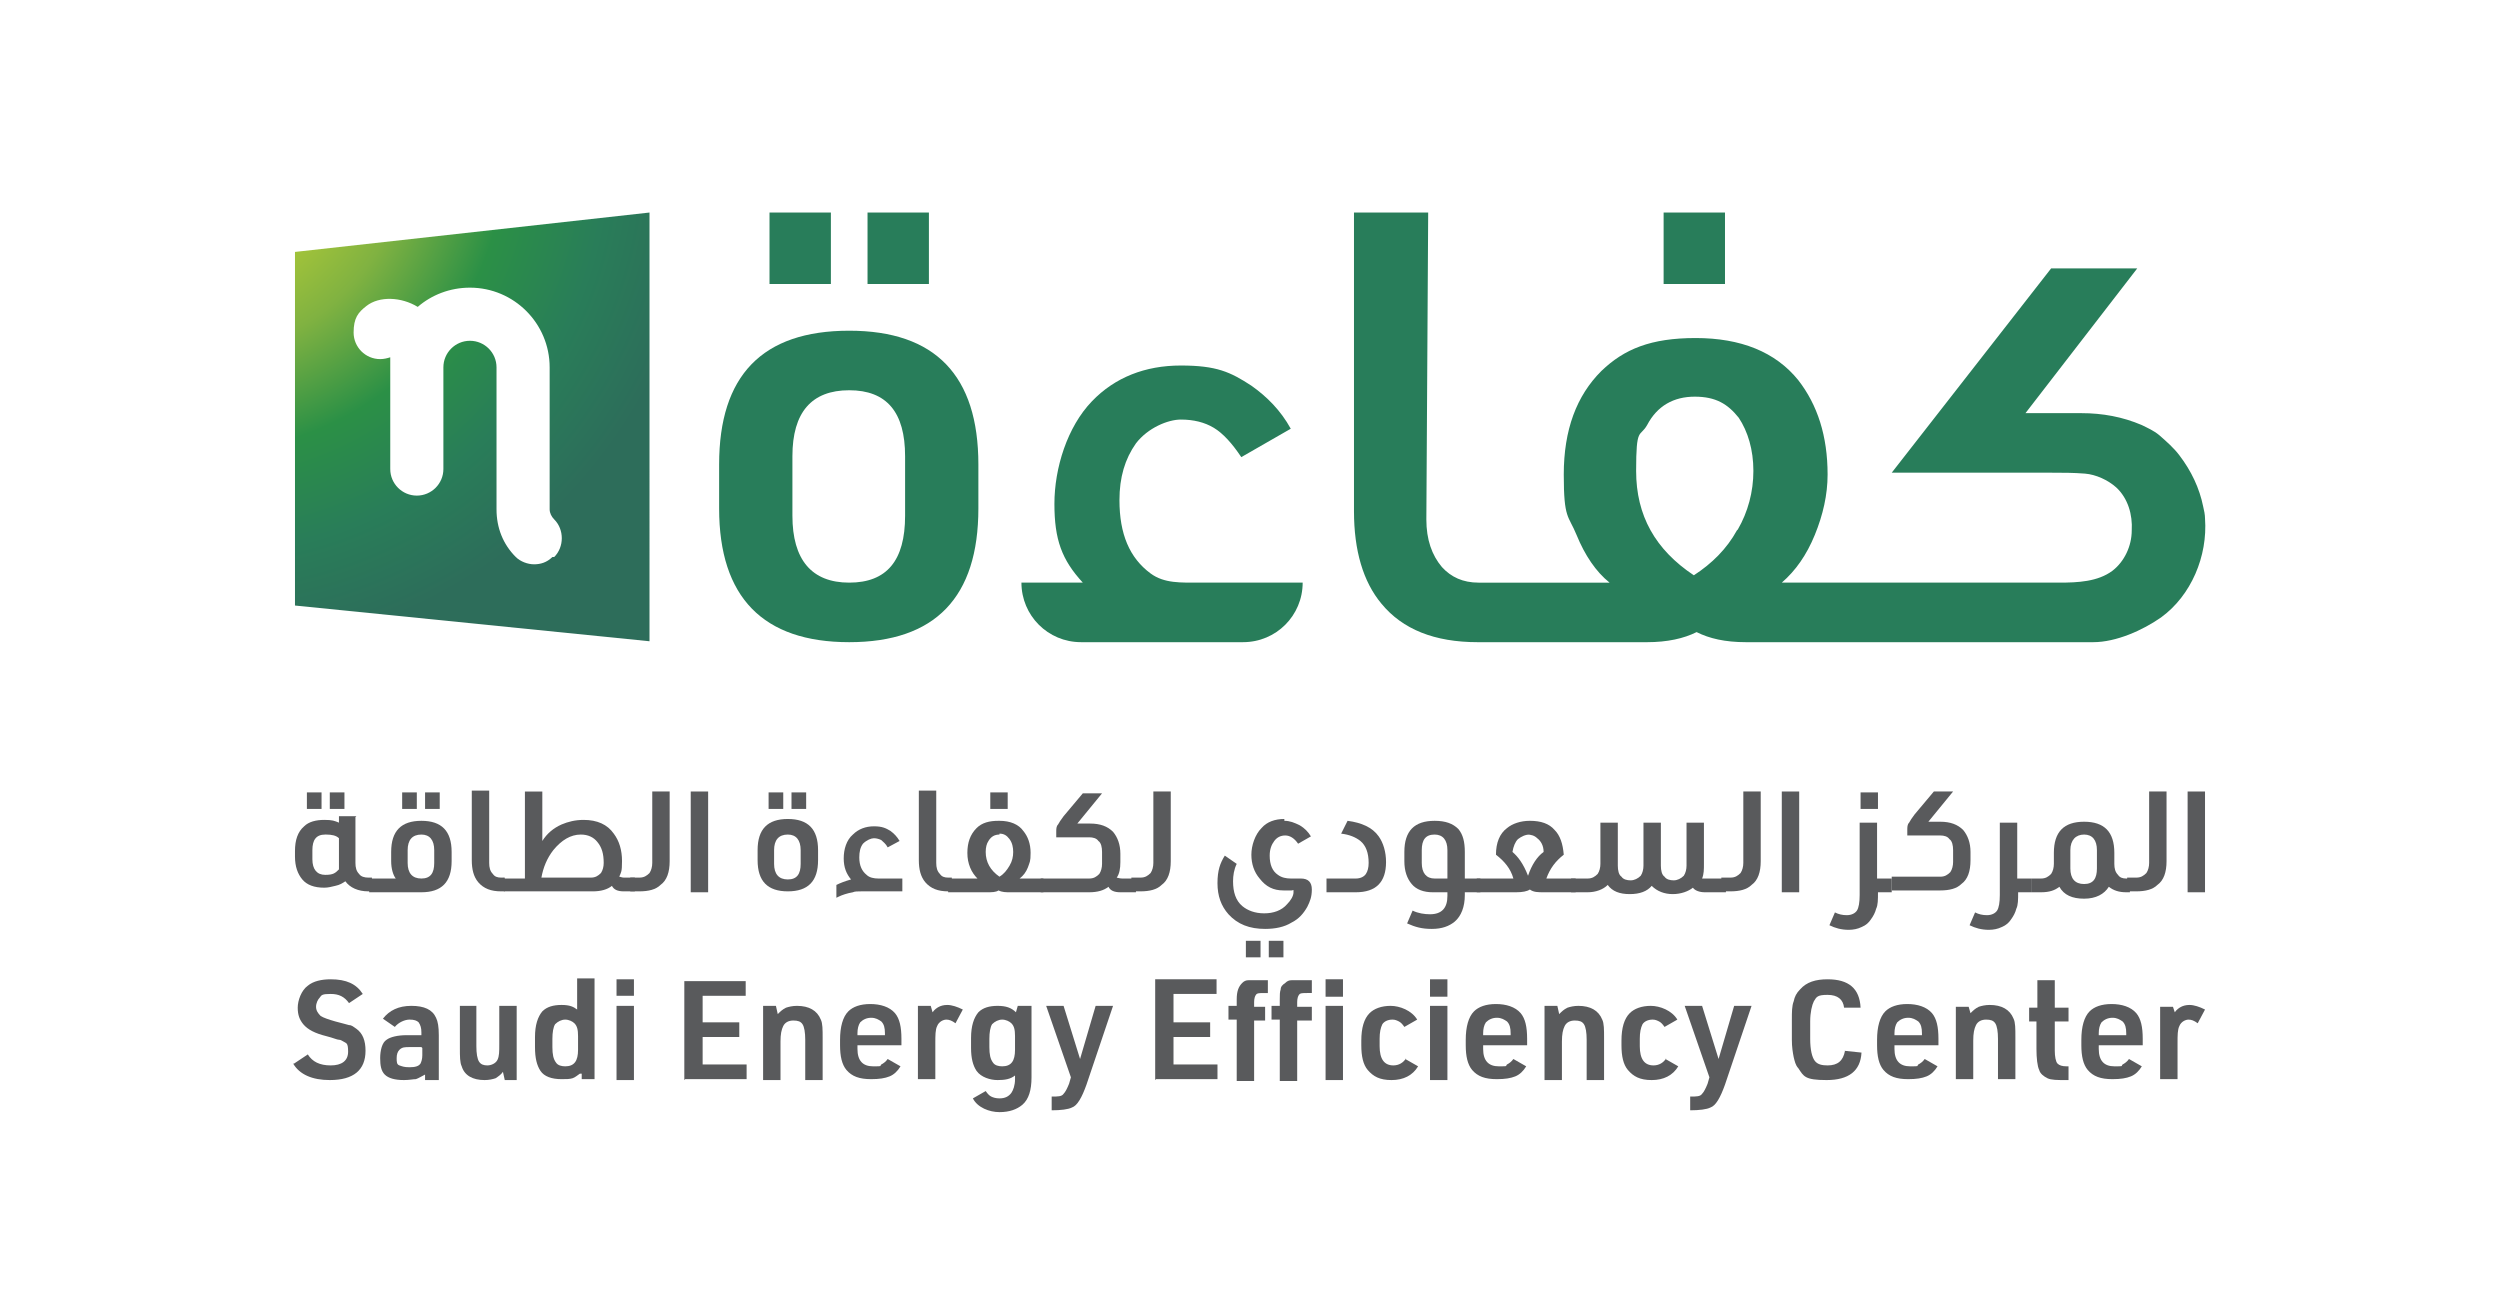 <?xml version="1.0" encoding="UTF-8"?>
<svg id="Layer_1" xmlns="http://www.w3.org/2000/svg" xmlns:xlink="http://www.w3.org/1999/xlink" version="1.1" viewBox="0 0 272.9 140.9">
  <!-- Generator: Adobe Illustrator 29.0.1, SVG Export Plug-In . SVG Version: 2.1.0 Build 192)  -->
  <defs>
    <style>
      .st0 {
        fill: url(#radial-gradient);
      }

      .st1 {
        fill: #595a5c;
      }

      .st2 {
        fill: #287d5a;
      }
    </style>
    <radialGradient id="radial-gradient" cx="-270.5" cy="358" fx="-270.5" fy="358" r="2.4" gradientTransform="translate(6243.6 8250.3) scale(23 -23)" gradientUnits="userSpaceOnUse">
      <stop offset="0" stop-color="#dcde22"/>
      <stop offset=".2" stop-color="#b4cc36"/>
      <stop offset=".4" stop-color="#80b241"/>
      <stop offset=".6" stop-color="#2b9046"/>
      <stop offset=".8" stop-color="#297d59"/>
      <stop offset="1" stop-color="#2d6d5a"/>
    </radialGradient>
  </defs>
  <path class="st2" d="M92.7,36.1c9.4,0,14.1,4.9,14.1,14.6v4.8c0,9.7-4.7,14.6-14.1,14.6s-14.2-4.9-14.2-14.6v-4.8c0-9.7,4.7-14.6,14.2-14.6ZM90.7,31h-6.7v-7.8h6.7v7.8ZM92.7,42.6c-4.1,0-6.2,2.4-6.2,7.2v6.5c0,4.8,2.1,7.3,6.2,7.3s6.1-2.4,6.1-7.3v-6.5c0-4.8-2-7.2-6.1-7.2ZM101.4,31h-6.7v-7.8h6.7v7.8ZM188.3,31h-6.7v-7.8h6.7v7.8Z"/>
  <path class="st2" d="M111.6,63.6h0c1.7,0,3.3,0,6.6,0-2.3-2.5-3.1-4.7-3.1-8.6s1.4-8.4,4.1-11.2c2.5-2.6,5.8-3.9,9.7-3.9s5.4.7,7.7,2.2c1.7,1.2,3.2,2.7,4.3,4.7l-5.4,3.1c-1-1.5-2-2.6-3-3.2-1-.6-2.2-.9-3.6-.9s-3.6.9-4.9,2.6c-1.2,1.7-1.8,3.7-1.8,6.2,0,3.7,1.1,6.3,3.4,8,1.5,1.1,3.3,1,5.4,1h11.2c0,3.6-2.9,6.5-6.5,6.5h-17.7c-3.6,0-6.5-2.9-6.5-6.5Z"/>
  <path class="st2" d="M213.1,70.1h15.4c2.5,0,5.4-1.3,7.4-2.7,3.3-2.4,5.1-6.7,4.8-10.8,0-.4-.1-.9-.2-1.3-.4-2-1.3-3.9-2.6-5.6-.6-.8-1.4-1.5-2.2-2.2-.6-.5-1.3-.8-1.9-1.1-2.1-.9-4.3-1.3-6.6-1.3h-6.1l12.2-15.8h-9.4l-17.4,22.3h17.5c1.2,0,2.3,0,3.6.1,1.2.1,2.5.7,3.4,1.5,1.3,1.2,1.8,3,1.7,4.7,0,1.7-.8,3.4-2.1,4.4-1.6,1.2-3.8,1.3-5.8,1.3-6.4,0-12.8,0-19.2,0h-11.1c1.5-1.3,2.7-3,3.6-5.2.9-2.2,1.4-4.4,1.4-6.6,0-4.2-1.1-7.6-3.2-10.3-2.5-3.1-6.3-4.6-11.2-4.6s-7.8,1.2-10.3,3.6c-2.7,2.7-4.1,6.4-4.1,11.3s.5,4.4,1.4,6.6c.9,2.2,2.1,4,3.6,5.2h-14.3c-1.7,0-3-.6-4-1.7-1.1-1.3-1.7-3-1.7-5.2l.2-33.5h-8.1v32.6c0,4.3,1,7.7,3,10.1,2.3,2.8,5.8,4.2,10.5,4.2h18.5c2.2,0,4-.4,5.4-1.1,1.4.7,3.1,1.1,5.4,1.1h22.8ZM189.6,57.9c-1.1,2-2.7,3.6-4.7,4.9-4.2-2.8-6.3-6.5-6.3-11.4s.4-3.6,1.2-5c1.1-2.1,2.9-3.1,5.2-3.1s3.6.8,4.8,2.3c1,1.5,1.6,3.5,1.6,5.8s-.6,4.5-1.7,6.4Z"/>
  <path class="st0" d="M32.2,27.5v38.6l38.7,3.9V23.2l-38.7,4.3ZM60.3,60.8c-.6.6-1.3.8-2,.8s-1.5-.3-2-.8c-1.4-1.4-2.1-3.2-2.1-5.2v-15.5c0-1.6-1.3-2.9-2.9-2.9s-2.9,1.3-2.9,2.9v11.1c0,1.6-1.3,2.9-2.9,2.9s-2.9-1.3-2.9-2.9v-12.2c-.3.1-.7.2-1.1.2-1.6,0-2.9-1.3-2.9-2.9s.5-2.2,1.4-2.9c1.4-1.1,3.8-1,5.6.1,1.5-1.3,3.5-2.1,5.7-2.1,4.8,0,8.7,3.9,8.7,8.7v15.5c0,.4.2.8.5,1.1,1.1,1.1,1.1,3,0,4.1Z"/>
  <path class="st1" d="M38.8,89.2v5c0,.5.1.9.4,1.2.2.3.6.4,1,.4h.4v1.5h-.4c-1.1,0-2-.4-2.5-1.1-.3.2-.6.4-1.1.5-.4.1-.8.2-1.2.2-1.1,0-1.9-.3-2.4-.9-.5-.6-.8-1.4-.8-2.5v-.6c0-1.2.3-2.1,1-2.7.5-.5,1.3-.7,2.2-.7s1.1.1,1.6.3v-.7h1.9ZM35.1,88.3h-1.6v-1.8h1.6v1.8ZM35.5,91.1c-1,0-1.4.6-1.4,1.7v1c0,1.1.5,1.7,1.4,1.7s1.1-.2,1.5-.6c0-.3,0-.6,0-1.1v-2.3c-.3-.3-.8-.4-1.4-.4ZM37.6,88.3h-1.6v-1.8h1.6v1.8Z"/>
  <path class="st1" d="M46,89.6c2.2,0,3.3,1.1,3.3,3.4v1c0,2.3-1.1,3.4-3.3,3.4h-5.7v-1.5h2.9c-.3-.4-.5-1.1-.5-1.9v-1c0-2.3,1.1-3.4,3.3-3.4ZM45.5,88.3h-1.6v-1.8h1.6v1.8ZM46,91.1c-1,0-1.5.6-1.5,1.7v1.4c0,1.1.5,1.7,1.5,1.7s1.4-.6,1.4-1.7v-1.4c0-1.1-.5-1.7-1.4-1.7ZM48,88.3h-1.6v-1.8h1.6v1.8Z"/>
  <path class="st1" d="M53.4,86.4v7.8c0,.5.1.9.4,1.2.2.3.5.4.9.4h.4v1.5h-.4c-1.1,0-1.9-.3-2.5-1-.5-.6-.7-1.4-.7-2.4v-7.6h1.9Z"/>
  <path class="st1" d="M54.9,95.9h2.4v-9.5h1.9v5.4c.5-.8,1.2-1.4,2.1-1.8.7-.3,1.5-.5,2.4-.5,1.5,0,2.6.5,3.3,1.5.6.8.9,1.8.9,3s-.1,1.2-.3,1.7c.1,0,.3.1.5.1h1.2v1.5h-1.2c-.7,0-1.1-.2-1.3-.6-.5.4-1.2.6-2.1.6h-9.7v-1.5ZM63.4,91.1c-1.1,0-2.1.6-3,1.7-.7.9-1.1,1.9-1.3,3h5.4c.5,0,.8-.2,1.1-.5.2-.3.3-.7.3-1.1,0-1-.2-1.7-.7-2.3-.4-.5-1-.8-1.8-.8Z"/>
  <path class="st1" d="M73.1,86.4v7.6c0,1.2-.3,2.1-1,2.6-.5.5-1.3.7-2.3.7h-1v-1.5h1c.5,0,.8-.2,1.1-.5.2-.3.3-.7.3-1.1v-7.8h1.9Z"/>
  <path class="st1" d="M77.3,86.4v11h-1.9v-11h1.9Z"/>
  <path class="st1" d="M86,89.4c2.2,0,3.3,1.1,3.3,3.4v1.1c0,2.3-1.1,3.4-3.3,3.4s-3.3-1.1-3.3-3.4v-1.1c0-2.3,1.1-3.4,3.3-3.4ZM85.5,88.3h-1.6v-1.8h1.6v1.8ZM86,91.1c-1,0-1.5.6-1.5,1.7v1.5c0,1.1.5,1.7,1.5,1.7s1.4-.6,1.4-1.7v-1.5c0-1.1-.5-1.7-1.4-1.7ZM88,88.3h-1.6v-1.8h1.6v1.8Z"/>
  <path class="st1" d="M91.3,98h0s0,0,0,0c0,0,0,0,0,0v-1.4c.4-.2.9-.4,1.6-.6-.5-.6-.8-1.3-.8-2.3s.3-2,1-2.6c.6-.6,1.4-.9,2.3-.9s1.3.2,1.8.5c.4.3.7.6,1,1.1l-1.3.7c-.2-.4-.5-.6-.7-.8-.2-.1-.5-.2-.8-.2s-.8.2-1.2.6c-.3.4-.4.9-.4,1.5,0,.9.3,1.5.8,1.9.3.3.8.4,1.3.4h2.6v1.4h-3.7c-.1,0-.4,0-.8,0-.4,0-.7,0-.9.1-.6.1-1.2.3-1.6.5Z"/>
  <path class="st1" d="M102.2,86.4v7.8c0,.5.1.9.4,1.2.2.3.5.4.9.4h.4v1.5h-.4c-1.1,0-1.9-.3-2.5-1-.5-.6-.7-1.4-.7-2.4v-7.6h1.9Z"/>
  <path class="st1" d="M109.1,89.6c1.2,0,2.1.4,2.6,1.1.5.6.8,1.4.8,2.4s-.1,1-.3,1.6c-.2.5-.5.9-.9,1.2h2.6v1.5h-3.6c-.5,0-.9,0-1.3-.2-.3.2-.7.2-1.3.2h-4.2v-1.5h3.2c-.3-.3-.6-.7-.8-1.2-.2-.5-.3-1-.3-1.6,0-1.1.3-2,1-2.7.6-.6,1.4-.8,2.4-.8ZM109.1,91.1c-.5,0-.9.2-1.2.7-.2.3-.3.7-.3,1.2,0,1.1.5,2,1.5,2.7.5-.3.8-.7,1.1-1.2.3-.5.4-1,.4-1.5s-.1-1-.4-1.4c-.3-.4-.6-.6-1.1-.6ZM110,88.3h-1.9v-1.8h1.9v1.8Z"/>
  <path class="st1" d="M123.8,97.4h-1.5c-.7,0-1.1-.2-1.3-.6-.5.4-1.2.6-2.1.6h-5.3v-1.5h5.3c.5,0,.8-.2,1.1-.5.2-.3.3-.7.3-1.1v-1.3c0-.5-.1-1-.4-1.2-.2-.3-.6-.4-1-.4h-3.6v-.6c0-.3,0-.6.2-.8.1-.2.3-.5.6-.9l2.1-2.5h2.1l-2.7,3.3h1.4c1.1,0,1.9.3,2.5.9.5.6.8,1.4.8,2.4v.9c0,.7-.1,1.3-.4,1.7.1,0,.3.1.6.1h1.5v1.5Z"/>
  <path class="st1" d="M127.8,86.4v7.6c0,1.2-.3,2.1-1,2.6-.5.5-1.3.7-2.3.7h-1v-1.5h1c.5,0,.8-.2,1.1-.5.2-.3.3-.7.3-1.1v-7.8h1.9Z"/>
  <path class="st1" d="M140.2,89.6c.6,0,1.1.2,1.7.5.5.3.9.7,1.2,1.2l-1.4.8c-.4-.6-.9-.9-1.4-.9s-.9.2-1.2.6c-.3.4-.5.9-.5,1.6,0,1,.3,1.7.9,2.1.4.3.9.4,1.4.4h1.1c.8,0,1.2.4,1.2,1.2s-.2,1.3-.5,1.9c-.4.7-.9,1.3-1.7,1.7-.8.5-1.8.7-2.9.7-1.7,0-3-.5-4-1.6-.8-.9-1.2-2-1.2-3.4s.3-2.2.8-3l1.3.9c-.3.6-.4,1.3-.4,1.9,0,1.2.3,2.1,1,2.7.6.5,1.4.8,2.4.8s1.9-.3,2.5-1c.4-.4.7-.9.7-1.3s0-.2-.2-.2h-.9c-1.1,0-1.9-.4-2.6-1.3-.6-.7-.9-1.6-.9-2.6s.4-2.2,1.1-2.9c.6-.7,1.5-1,2.5-1ZM137.6,104.5h-1.6v-1.8h1.6v1.8ZM140.1,104.5h-1.6v-1.8h1.6v1.8Z"/>
  <path class="st1" d="M146.4,91l.7-1.4c1.5.2,2.7.7,3.4,1.7.5.7.8,1.7.8,2.8,0,2.2-1.1,3.3-3.3,3.3h-3.2v-1.5h3.2c.5,0,.9-.2,1.1-.5.2-.3.3-.7.3-1.2,0-1.1-.3-1.9-.9-2.4-.5-.4-1.2-.7-2.1-.8Z"/>
  <path class="st1" d="M156.6,89.6c1.2,0,2,.3,2.6.9.5.6.7,1.4.7,2.5v2.9h1.7v1.5h-1.7v.3c0,1.3-.4,2.3-1.1,2.9-.6.5-1.4.8-2.5.8s-1.8-.2-2.7-.6l.6-1.4c.6.3,1.3.4,1.9.4,1.3,0,1.9-.7,1.9-2v-.4h-1.6c-1,0-1.8-.3-2.3-.9-.5-.6-.8-1.4-.8-2.5v-1c0-2.3,1.1-3.4,3.3-3.4ZM156.6,91.1c-1,0-1.4.6-1.4,1.7v1.4c0,1.1.5,1.7,1.4,1.7h1.4v-3.1c0-1.1-.5-1.7-1.4-1.7Z"/>
  <path class="st1" d="M167,89.6c1.2,0,2.1.3,2.7,1,.6.6.9,1.5,1,2.7-.9.7-1.5,1.5-1.9,2.6h3.2v1.5h-3.5c-.6,0-1.1,0-1.5-.3-.3.2-.8.3-1.5.3h-4.3v-1.5h4c-.3-1.1-1-1.9-1.9-2.6,0-1.3.4-2.3,1.2-2.9.6-.5,1.5-.8,2.5-.8ZM167,91.1c-.5,0-.9.2-1.3.5-.3.3-.5.8-.6,1.4.6.5,1.2,1.3,1.7,2.6,0,0,0,0,0,0s0,0,0,0c.4-1.2,1-2.1,1.7-2.6,0-.7-.3-1.2-.7-1.5-.3-.3-.7-.4-1.1-.4Z"/>
  <path class="st1" d="M188.2,97.4h-2.1c-.6,0-1.1-.2-1.3-.5-.5.4-1.3.7-2.2.7s-1.7-.3-2.3-.9c-.5.6-1.3.9-2.4.9s-1.9-.3-2.4-1c-.5.5-1.3.8-2.2.8h-1.8v-1.5h1.8c.5,0,.8-.2,1.1-.5.2-.3.3-.7.3-1.1v-4.5h1.9v4.7c0,.5.1,1,.4,1.2.2.3.6.4,1,.4s.8-.2,1.1-.5c.2-.3.3-.7.3-1.1v-4.7h1.9v4.7c0,.5.1,1,.4,1.2.2.3.6.4,1,.4s.8-.2,1.1-.5c.2-.3.3-.7.3-1.1v-4.7h1.9v4.5c0,.6,0,1.1-.2,1.6.1,0,.3,0,.5,0h2.1v1.5h0Z"/>
  <path class="st1" d="M192.2,86.4v7.6c0,1.2-.3,2.1-1,2.6-.5.5-1.3.7-2.3.7h-1v-1.5h1c.5,0,.8-.2,1.1-.5.2-.3.3-.7.3-1.1v-7.8h1.9Z"/>
  <path class="st1" d="M196.4,86.4v11h-1.9v-11h1.9Z"/>
  <path class="st1" d="M206.7,97.4h-1.2c-.1,0-.3,0-.5,0,0,.8,0,1.4-.2,1.8-.1.4-.3.8-.6,1.2-.2.3-.5.6-1,.8-.4.2-.9.3-1.4.3-.8,0-1.5-.2-2.1-.5l.6-1.4c.4.2.8.3,1.3.3s.9-.2,1.1-.5c.2-.3.3-.9.3-1.7v-7.9h1.9v6.1c.1,0,.3,0,.4,0h1.2v1.5h0ZM205,88.3h-1.9v-1.8h1.9v1.8Z"/>
  <path class="st1" d="M210.4,89.7h1.4c1.1,0,1.9.3,2.5.9.5.6.8,1.4.8,2.4v.9c0,1.2-.3,2.1-1,2.6-.5.5-1.3.7-2.3.7h-5.3v-1.5h5.3c.5,0,.8-.2,1.1-.5.2-.3.3-.7.3-1.1v-1.3c0-.5-.1-1-.4-1.2-.2-.3-.6-.4-1-.4h-3.6v-.6c0-.3,0-.6.2-.8.1-.2.3-.5.6-.9l2.1-2.5h2.1l-2.7,3.3Z"/>
  <path class="st1" d="M222,97.4h-1.2c-.1,0-.3,0-.5,0,0,.8,0,1.4-.2,1.8-.1.4-.3.8-.6,1.2-.2.3-.5.6-1,.8-.4.2-.9.3-1.4.3-.8,0-1.5-.2-2.1-.5l.6-1.4c.4.2.8.3,1.3.3s.9-.2,1.1-.5c.2-.3.3-.9.3-1.7v-7.9h1.9v6.1c.1,0,.3,0,.4,0h1.2v1.5h0Z"/>
  <path class="st1" d="M232.5,97.4h-.4c-.8,0-1.4-.2-1.9-.6-.5.8-1.4,1.3-2.7,1.3s-2.2-.4-2.7-1.3c-.5.4-1.1.6-2,.6h-1v-1.5h1c.5,0,.8-.2,1.1-.5.2-.3.3-.7.3-1.1v-1.2c0-2.3,1.1-3.4,3.3-3.4s3.3,1.1,3.3,3.4v1.2c0,.5.1.9.4,1.2.2.3.5.4.9.4h.4v1.5h0ZM228.9,94.8v-2c0-1.1-.5-1.7-1.4-1.7s-1.5.6-1.5,1.7v2c0,1.1.5,1.7,1.5,1.7s1.4-.6,1.4-1.7Z"/>
  <path class="st1" d="M236.5,86.4v7.6c0,1.2-.3,2.1-1,2.6-.5.5-1.3.7-2.3.7h-1v-1.5h1c.5,0,.8-.2,1.1-.5.2-.3.3-.7.3-1.1v-7.8h1.9Z"/>
  <path class="st1" d="M240.7,86.4v11h-1.9v-11h1.9Z"/>
  <path class="st1" d="M32.1,116.1l1.5-1c.5.8,1.3,1.2,2.5,1.2s1.9-.5,1.9-1.5-.2-.9-.5-1.1c-.2-.1-.3-.2-.5-.2-.2,0-.6-.2-1.4-.4-1.2-.3-2-.7-2.5-1.3-.4-.5-.6-1-.6-1.8s.4-1.9,1.1-2.4c.6-.5,1.5-.7,2.5-.7,1.7,0,2.8.5,3.5,1.6l-1.5,1c-.5-.7-1.1-1-2-1s-1,.1-1.2.4c-.2.2-.4.6-.4,1s.2.7.5,1c.3.2.9.4,1.6.6.7.2,1.2.3,1.5.4.3,0,.5.2.8.4.7.5,1,1.3,1,2.4,0,2.1-1.3,3.2-3.9,3.2-1.9,0-3.3-.6-4-1.8Z"/>
  <path class="st1" d="M46,113v-.3c0-.5-.1-.8-.3-1.1-.2-.2-.5-.3-1-.3s-1.2.3-1.6.8l-1.3-.9c.7-.9,1.7-1.4,3.1-1.4s2.3.4,2.7,1.3c.2.4.3,1,.3,1.9v4.9h-1.5v-.6c-.4.2-.7.4-1,.5-.3,0-.7.1-1.3.1-1,0-1.7-.2-2.1-.6-.4-.4-.5-1-.5-1.8s.2-1.7.7-2c.4-.3,1.2-.5,2.2-.5h1.6ZM46,114.3h-1.3c-.5,0-.8,0-1.1.3-.2.2-.3.5-.3.9s0,.7.3.8.5.2,1.1.2,1-.1,1.2-.4c.1-.2.2-.5.2-.9v-.8Z"/>
  <path class="st1" d="M50.1,109.8h1.9v4.4c0,.8.1,1.4.3,1.7.2.3.5.4.9.4s.9-.2,1.1-.6c.2-.4.2-.9.2-1.7v-4.2h1.9v8.1h-1.3l-.2-.9c-.2.3-.5.5-.8.7-.3.1-.7.2-1.2.2-1.3,0-2.2-.5-2.5-1.5-.2-.4-.2-1.1-.2-2v-4.6h0Z"/>
  <path class="st1" d="M63.5,117.9v-.7c-.1,0-.2,0-.2,0,0,0,0,0,0,0-.3.2-.5.4-.8.5s-.7.1-1.2.1c-1.1,0-1.9-.3-2.3-.9-.4-.6-.6-1.4-.6-2.6v-1.1c0-1.3.3-2.2.8-2.8.5-.5,1.2-.7,2.1-.7s1.3.2,1.7.5c0,0,0,0,0,0v-3.4h1.9v11h-1.4ZM63.1,113.1c0-.7-.1-1.1-.4-1.4-.2-.2-.6-.4-1-.4s-.8.2-1.1.5c-.2.3-.3.9-.3,1.6v.9c0,.8.1,1.3.4,1.7.2.3.6.4,1,.4,1,0,1.4-.6,1.4-1.8v-1.5Z"/>
  <path class="st1" d="M67.3,108.7v-1.8h1.9v1.8h-1.9ZM67.3,117.9v-8.1h1.9v8.1h-1.9Z"/>
  <path class="st1" d="M74.7,117.9v-10.8h6.7v1.6h-4.7v2.9h4v1.6h-4v3h4.8v1.6h-6.7Z"/>
  <path class="st1" d="M83.3,117.9v-8.1h1.4l.2.9c.3-.3.5-.5.9-.7.3-.1.7-.2,1.2-.2,1.3,0,2.2.5,2.6,1.5.2.4.2,1.1.2,2v4.6h-1.9v-4.4c0-.8-.1-1.4-.3-1.7-.2-.3-.5-.4-1-.4s-.9.2-1.1.6c-.2.4-.3.9-.3,1.7v4.2h-1.9Z"/>
  <path class="st1" d="M93.6,114.3v.2c0,1.3.6,1.9,1.7,1.9s.7,0,.9-.2c.2-.1.5-.3.7-.6l1.4.8c-.3.5-.7.9-1.2,1.1-.5.2-1.1.3-2,.3-1.3,0-2.1-.3-2.7-1-.5-.6-.7-1.5-.7-2.7v-.6c0-1.4.3-2.5.9-3.1.5-.5,1.3-.8,2.4-.8s2.1.3,2.7,1c.5.6.7,1.5.7,2.8v.7h-4.8ZM93.6,113h3v-.2c0-.6-.1-1-.4-1.3-.3-.2-.6-.4-1.1-.4s-.9.2-1.2.5c-.2.3-.3.7-.3,1.2v.2Z"/>
  <path class="st1" d="M100.2,117.9v-8.1h1.4l.2.7c.2-.3.5-.5.7-.6.2-.1.5-.2.9-.2.5,0,1.1.2,1.7.5l-.8,1.5c-.4-.3-.7-.4-1-.4s-.8.2-1,.7c-.2.4-.2,1-.2,1.9v3.9h-1.9Z"/>
  <path class="st1" d="M110.8,117.4c-.5.4-1.1.5-1.9.5s-1.8-.3-2.3-1c-.4-.6-.6-1.4-.6-2.5v-1.1c0-1.3.3-2.2.8-2.8.5-.5,1.2-.7,2.1-.7s1.5.2,2,.7l.2-.7h1.5v7.8c0,1.4-.3,2.4-1,3-.6.5-1.4.8-2.5.8s-2.4-.5-2.9-1.5l1.4-.8c.2.3.4.5.6.6.2.1.5.2.9.2.6,0,1-.2,1.3-.6.2-.3.4-.8.4-1.5v-.4ZM110.8,113.1c0-.7-.1-1.1-.4-1.4-.2-.2-.6-.4-1-.4s-.8.2-1.1.5c-.2.3-.3.9-.3,1.6v.9c0,.8.1,1.3.4,1.7.2.3.6.4,1,.4,1,0,1.4-.6,1.4-1.8v-1.5Z"/>
  <path class="st1" d="M116.9,117.6l-2.7-7.8h1.9l1.8,5.8,1.7-5.8h1.9l-2.9,8.6c-.5,1.4-1,2.3-1.6,2.5-.4.2-1.2.3-2.2.3v-1.5c.7,0,1.1,0,1.3-.3.2-.2.4-.6.6-1.1l.2-.7Z"/>
  <path class="st1" d="M126.1,117.9v-11h6.7v1.6h-4.7v3.1h4v1.6h-4v3h4.8v1.6h-6.7Z"/>
  <path class="st1" d="M135,111.3h-.9v-1.5h.9v-.7c0-.9.2-1.4.6-1.8.2-.2.4-.3.7-.3.3,0,.7,0,1.3,0h.8v1.4h-.4c-.5,0-.8,0-.9.2-.1.1-.2.4-.2.8v.5h1.2v1.5h-1.2v6.6h-1.9v-6.6ZM139.7,111.3h-.9v-1.5h.9v-.7c0-.5,0-.8.1-1.1,0-.3.2-.5.5-.7.2-.2.4-.3.7-.3.3,0,.7,0,1.3,0h.9v1.4h-.5c-.5,0-.8,0-.9.2-.1.1-.2.4-.2.8v.5h1.6v1.5h-1.6v6.6h-1.9v-6.6h0ZM144.7,108.8v-1.9h1.9v1.9h-1.9ZM144.7,117.9v-8.1h1.9v8.1h-1.9Z"/>
  <path class="st1" d="M153.4,115.6l1.4.8c-.6,1-1.6,1.5-2.9,1.5s-2-.4-2.6-1.1c-.5-.6-.7-1.5-.7-2.7v-.5c0-1.4.3-2.4.9-3,.5-.5,1.3-.8,2.3-.8s2.3.5,2.9,1.5l-1.4.8c-.2-.3-.4-.5-.6-.6-.2-.1-.4-.2-.7-.2-.5,0-.9.2-1.1.5-.2.4-.3.9-.3,1.6v.8c0,1.4.5,2.1,1.5,2.1.6,0,1.1-.3,1.4-.8Z"/>
  <path class="st1" d="M156.1,108.8v-1.9h1.9v1.9h-1.9ZM156.1,117.9v-8.1h1.9v8.1h-1.9Z"/>
  <path class="st1" d="M161.9,114.3v.2c0,1.3.6,1.9,1.7,1.9s.7,0,.9-.2c.2-.1.5-.3.7-.6l1.4.8c-.3.5-.7.9-1.2,1.1-.5.2-1.1.3-2,.3-1.3,0-2.1-.3-2.7-1-.5-.6-.7-1.5-.7-2.7v-.6c0-1.4.3-2.5.9-3.1.5-.5,1.3-.8,2.4-.8s2.1.3,2.7,1c.5.6.7,1.5.7,2.8v.7h-4.8ZM161.9,113h3v-.2c0-.6-.1-1-.4-1.3-.3-.2-.6-.4-1.1-.4s-.9.2-1.2.5c-.2.3-.3.7-.3,1.2v.2Z"/>
  <path class="st1" d="M168.6,117.9v-8.1h1.4l.2.9c.3-.3.5-.5.9-.7.3-.1.7-.2,1.2-.2,1.3,0,2.2.5,2.6,1.5.2.4.2,1.1.2,2v4.6h-1.9v-4.4c0-.8-.1-1.4-.3-1.7-.2-.3-.5-.4-1-.4s-.9.2-1.1.6c-.2.4-.3.9-.3,1.7v4.2h-1.9Z"/>
  <path class="st1" d="M181.8,115.6l1.4.8c-.6,1-1.6,1.5-2.9,1.5s-2-.4-2.6-1.1c-.5-.6-.7-1.5-.7-2.7v-.5c0-1.4.3-2.4.9-3,.5-.5,1.3-.8,2.3-.8s2.3.5,2.9,1.5l-1.4.8c-.2-.3-.4-.5-.6-.6-.2-.1-.4-.2-.7-.2-.5,0-.9.2-1.1.5-.2.4-.3.9-.3,1.6v.8c0,1.4.5,2.1,1.5,2.1.6,0,1.1-.3,1.4-.8Z"/>
  <path class="st1" d="M186.6,117.6l-2.7-7.8h1.9l1.8,5.8,1.7-5.8h1.9l-2.9,8.6c-.5,1.4-1,2.3-1.6,2.5-.4.2-1.2.3-2.2.3v-1.5c.7,0,1.1,0,1.3-.3.2-.2.4-.6.6-1.1l.2-.7Z"/>
  <path class="st1" d="M201.3,114.7l1.9.2c-.1,2-1.4,3-3.8,3s-2.5-.4-3.1-1.3c-.3-.3-.4-.8-.5-1.2-.1-.5-.2-1.1-.2-1.9v-2.2c0-.8,0-1.5.2-2,.1-.5.3-.9.7-1.3.7-.8,1.7-1.1,3-1.1,2.3,0,3.5,1,3.6,3.1h-1.8c-.1-.9-.7-1.4-1.8-1.4s-1.2.2-1.5.7c-.2.4-.4,1.2-.4,2.2v1.9c0,1.2.2,2,.5,2.4.3.4.8.5,1.4.5,1.1,0,1.7-.5,1.9-1.6Z"/>
  <path class="st1" d="M206.8,114.3v.2c0,1.3.6,1.9,1.7,1.9s.7,0,.9-.2c.2-.1.5-.3.7-.6l1.4.8c-.3.5-.7.9-1.2,1.1-.5.2-1.1.3-2,.3-1.3,0-2.1-.3-2.7-1-.5-.6-.7-1.5-.7-2.7v-.6c0-1.4.3-2.5.9-3.1.5-.5,1.3-.8,2.4-.8s2.1.3,2.7,1c.5.6.7,1.5.7,2.8v.7h-4.8ZM206.8,113h3v-.2c0-.6-.1-1-.4-1.3-.3-.2-.6-.4-1.1-.4s-.9.2-1.2.5c-.2.3-.3.7-.3,1.2v.2Z"/>
  <path class="st1" d="M213.5,117.9v-8h1.4l.2.7c.3-.3.5-.5.9-.7.3-.1.7-.2,1.2-.2,1.3,0,2.2.5,2.6,1.5.2.4.2,1.1.2,2v4.6h-1.9v-4.4c0-.8-.1-1.4-.3-1.7-.2-.3-.5-.4-1-.4s-.9.2-1.1.6c-.2.4-.3.9-.3,1.7v4.2h-1.9Z"/>
  <path class="st1" d="M222.4,111.5h-.9v-1.5h.9v-3h1.9v3h1.5v1.5h-1.5v3.2c0,.6.1,1.2.3,1.4.2.2.5.3,1,.3h.2v1.5h-.3c-.9,0-1.6,0-2-.2-.4-.2-.8-.5-.9-.9-.2-.4-.3-1.3-.3-2.3v-3h0Z"/>
  <path class="st1" d="M229.1,114.3v.2c0,1.3.6,1.9,1.7,1.9s.7,0,.9-.2c.2-.1.5-.3.7-.6l1.4.8c-.3.5-.7.9-1.2,1.1-.5.2-1.1.3-2,.3-1.3,0-2.1-.3-2.7-1-.5-.6-.7-1.5-.7-2.7v-.6c0-1.4.3-2.5.9-3.1.5-.5,1.3-.8,2.4-.8s2.1.3,2.7,1c.5.6.7,1.5.7,2.8v.7h-4.8ZM229.1,113h3v-.2c0-.6-.1-1-.4-1.3-.3-.2-.6-.4-1.1-.4s-.9.2-1.2.5c-.2.3-.3.7-.3,1.2v.2Z"/>
  <path class="st1" d="M235.8,117.9v-8h1.4l.2.6c.2-.3.5-.5.7-.6s.5-.2.9-.2c.5,0,1.1.2,1.7.5l-.8,1.5c-.4-.3-.7-.4-1-.4s-.8.2-1,.7c-.2.4-.2,1-.2,1.9v3.9h-1.9Z"/>
</svg>